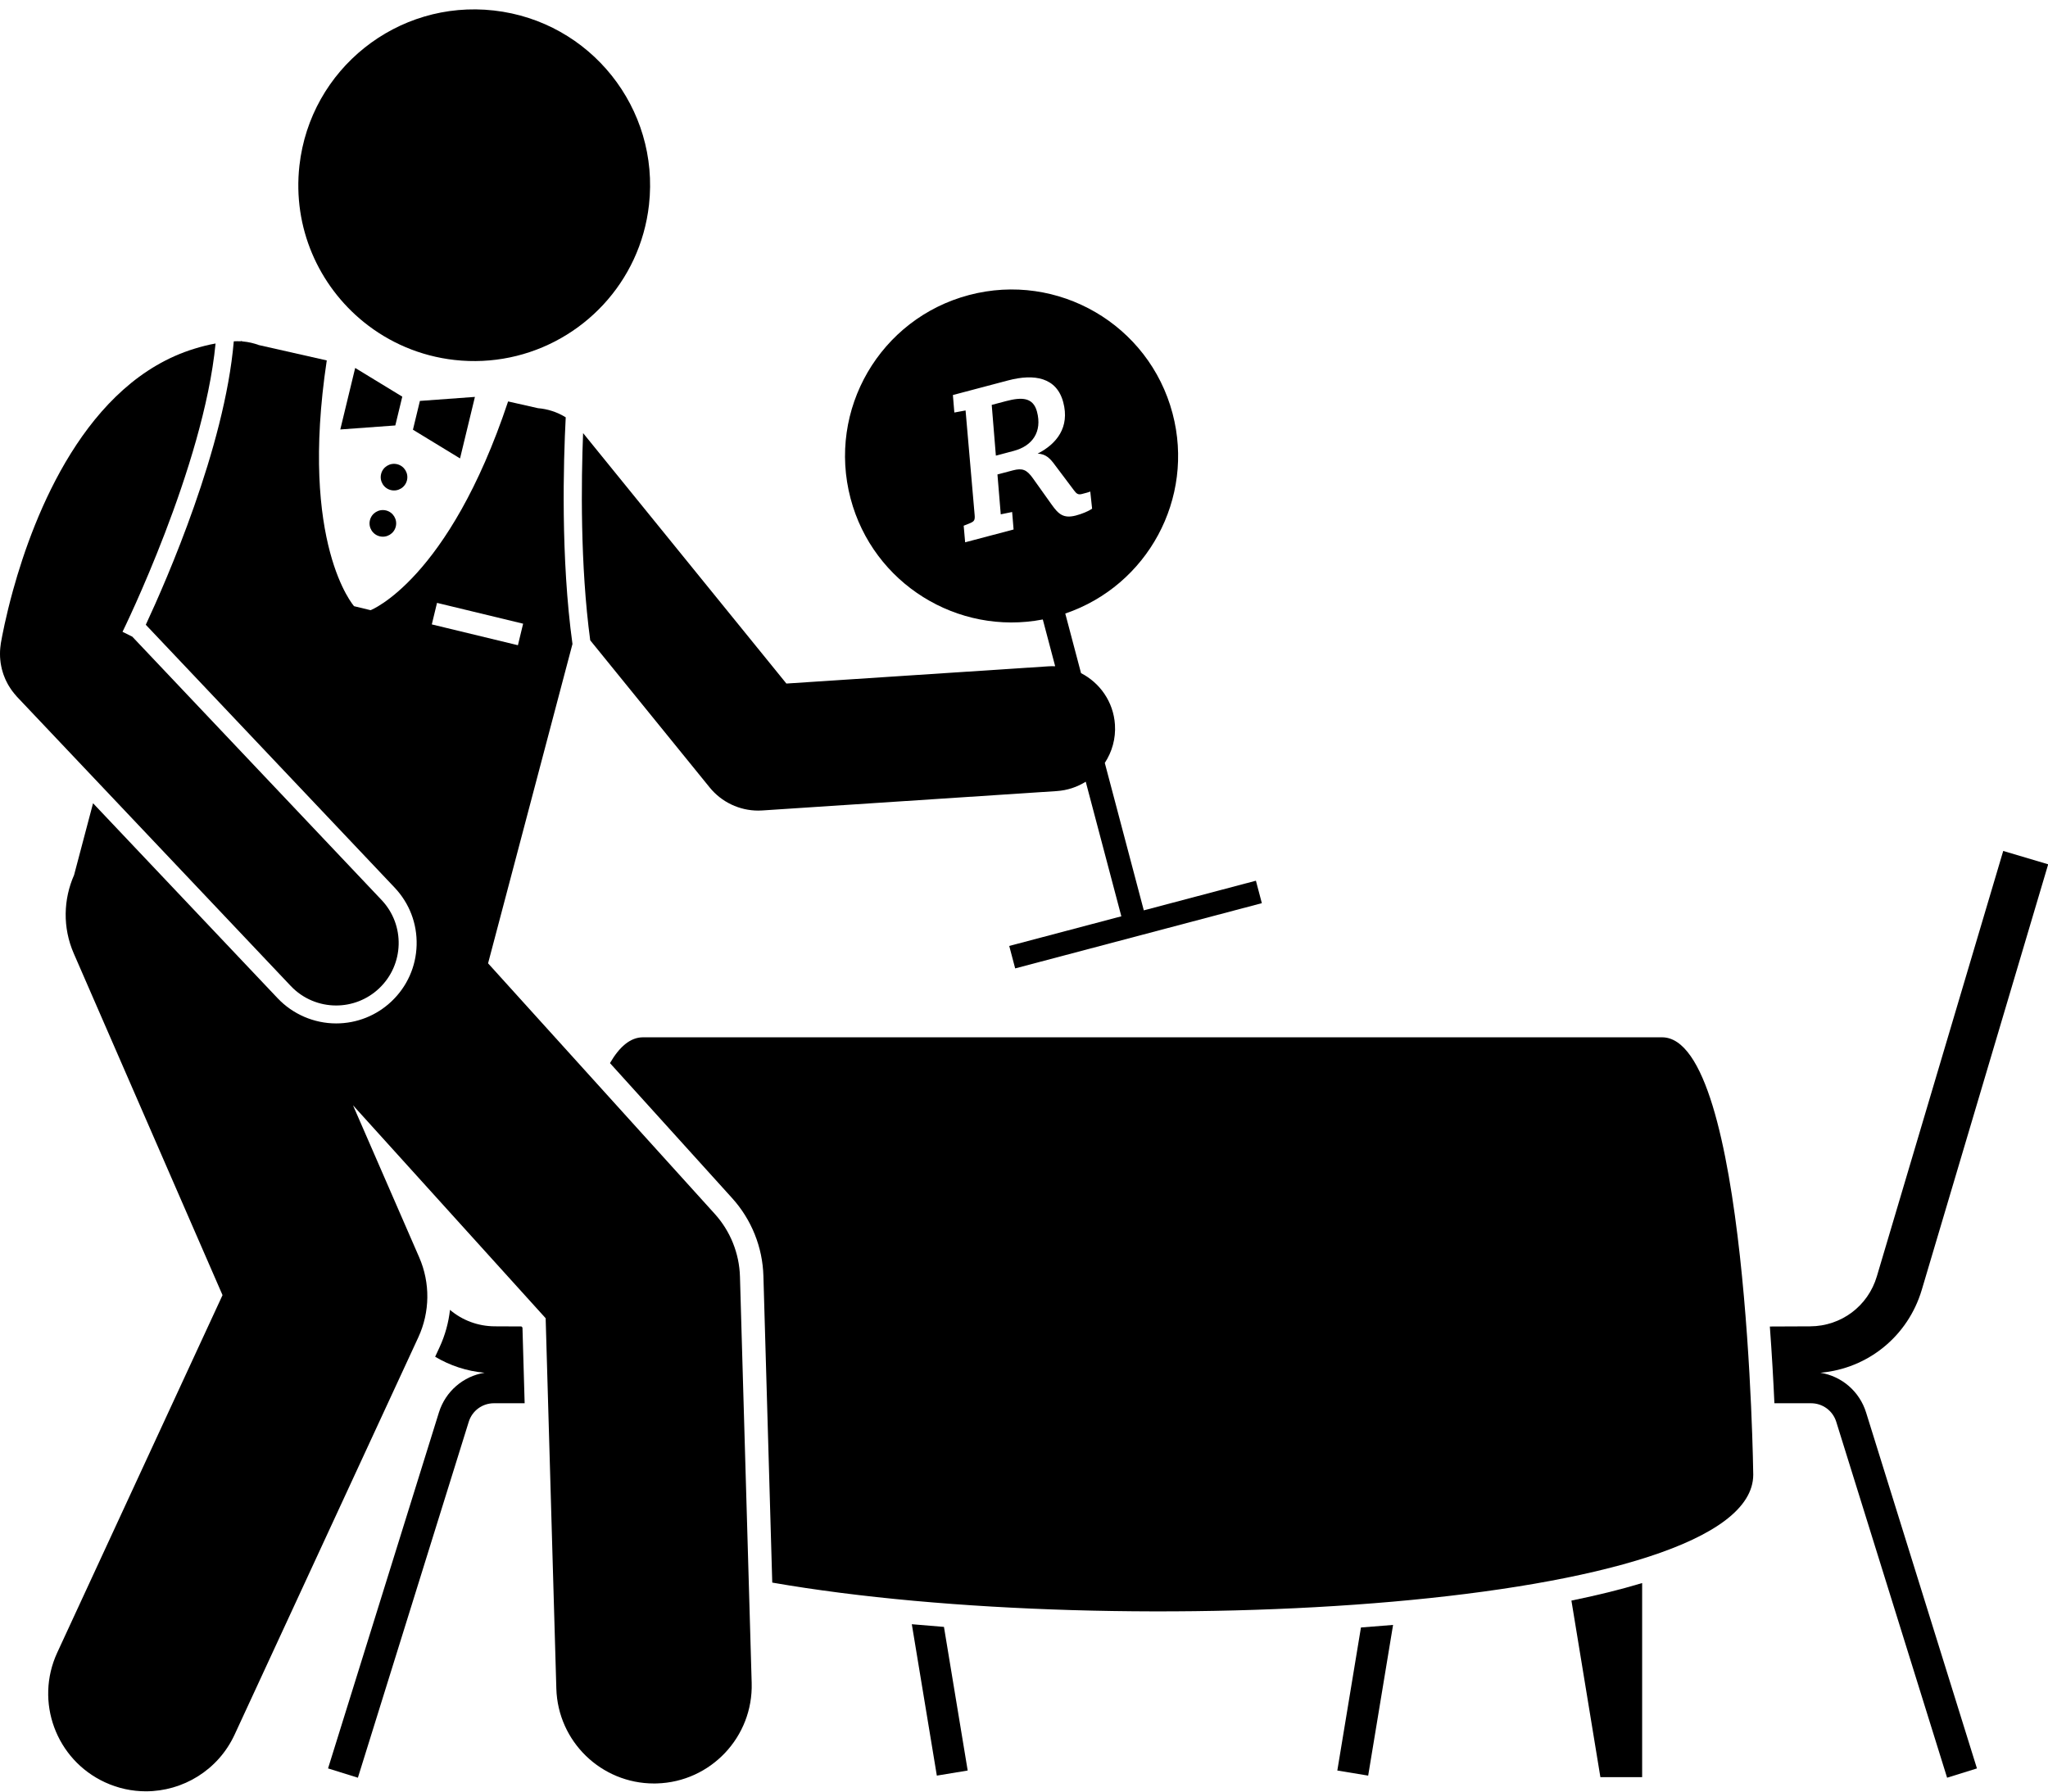 <?xml version="1.0" encoding="UTF-8"?>
<!DOCTYPE svg PUBLIC '-//W3C//DTD SVG 1.0//EN'
          'http://www.w3.org/TR/2001/REC-SVG-20010904/DTD/svg10.dtd'>
<svg height="229.3" preserveAspectRatio="xMidYMid meet" version="1.0" viewBox="-0.0 -1.2 262.0 229.3" width="262.0" xmlns="http://www.w3.org/2000/svg" xmlns:xlink="http://www.w3.org/1999/xlink" zoomAndPan="magnify"
><g id="change1_1"
  ><path d="M119.849,226.006l3.947-0.652l-3.036-18.377c-1.387-0.107-2.759-0.221-4.112-0.344L119.849,226.006z"
    /><path d="M66.839,168.671l-0.127-0.14l-3.41-0.015c-2.171-0.009-4.176-0.785-5.735-2.106 c-0.184,1.635-0.625,3.247-1.33,4.77l-0.568,1.228c1.889,1.126,4.035,1.845,6.323,2.047 c-2.728,0.443-5,2.377-5.844,5.088l-14.181,45.541l3.818,1.19l14.181-45.541 c0.442-1.421,1.739-2.375,3.228-2.375h3.924L66.839,168.671z"
    /><path d="M245.856,163.833l16.168-54.437l-5.752-1.709l-16.168,54.438c-1.13,3.806-4.557,6.375-8.527,6.392l-5.16,0.022 c0.265,3.585,0.452,6.95,0.582,9.82h4.685c1.488,0,2.785,0.954,3.228,2.375l14.181,45.541l3.818-1.19 l-14.181-45.541c-0.845-2.712-3.116-4.645-5.844-5.088C238.969,173.919,244.09,169.78,245.856,163.833z"
    /><path d="M171.083,225.354l3.947,0.652l3.185-19.282c-1.385,0.119-2.758,0.229-4.109,0.327L171.083,225.354z"
    /><path d="M204.737,226.199h5.342v-24.833c-2.819,0.852-5.865,1.595-9.048,2.243L204.737,226.199z"
    /><path d="M212.626,131.533c-4.787,0-125.586,0-130.371,0c-1.622,0-3.018,1.224-4.222,3.3l15.63,17.28 c2.473,2.734,3.893,6.268,3.999,9.951l1.132,39.243c44.374,7.728,125.498,3.381,125.498-13.813 C224.292,187.494,223.626,131.533,212.626,131.533z"
    /><path d="M94.663,162.151c-0.086-2.974-1.23-5.819-3.225-8.025L62.439,122.066L73.236,81.205 c-1.517-11.005-1.157-23.309-0.863-29.006c-1.088-0.672-2.307-1.067-3.555-1.169l-3.816-0.863 C57.38,73.028,47.409,76.879,47.409,76.879l-2.112-0.511c0,0-7.035-7.906-3.494-31.448l-8.682-1.963 c-0.652-0.242-1.34-0.401-2.055-0.465l-0.231-0.052c-0.024,0.009-0.046,0.022-0.07,0.032 c-0.283-0.014-0.568-0.014-0.857,0.002c-1.162,13.602-8.61,30.59-11.257,36.269l31.833,33.634 c1.891,1.998,2.891,4.613,2.814,7.364c-0.075,2.75-1.218,5.306-3.216,7.197c-1.92,1.818-4.435,2.819-7.079,2.819 c-2.818,0-5.546-1.173-7.482-3.22l-23.617-24.954l-2.428,9.189c-1.36,3.083-1.49,6.699-0.039,10.033 l19.031,43.719L7.322,210.266c-2.897,6.267-0.165,13.694,6.102,16.592c1.698,0.785,3.481,1.156,5.237,1.156 c4.722,0,9.242-2.689,11.354-7.258l23.5-50.834c1.497-3.238,1.539-6.963,0.114-10.234l-8.47-19.456l24.646,27.247 l1.367,47.393c0.196,6.778,5.752,12.14,12.488,12.14c0.122,0,0.245-0.002,0.367-0.005 c6.9-0.199,12.334-5.955,12.135-12.855L94.663,162.151z M55.907,75.944l11.016,2.664l-0.666,2.754l-11.016-2.664 L55.907,75.944z"
    /><path d="M0.087,81.284c-0.021,0.139-0.037,0.278-0.051,0.418c-0.013,0.13-0.023,0.259-0.029,0.389 C0.001,82.216,0,82.34,0,82.465c-0,0.141,0.001,0.282,0.009,0.422c0.006,0.116,0.017,0.23,0.028,0.345 c0.014,0.142,0.028,0.284,0.049,0.425c0.018,0.12,0.042,0.239,0.065,0.358c0.026,0.13,0.051,0.259,0.083,0.387 c0.033,0.134,0.073,0.267,0.114,0.4c0.033,0.108,0.065,0.216,0.103,0.322c0.052,0.148,0.112,0.294,0.173,0.44 c0.037,0.087,0.072,0.175,0.112,0.261c0.071,0.154,0.15,0.304,0.231,0.454c0.041,0.076,0.082,0.152,0.125,0.226 c0.086,0.146,0.178,0.29,0.275,0.432c0.051,0.076,0.102,0.151,0.156,0.226c0.096,0.131,0.197,0.26,0.301,0.387 c0.065,0.079,0.132,0.157,0.2,0.234c0.054,0.061,0.101,0.125,0.158,0.184l35.01,36.991 c1.573,1.663,3.69,2.501,5.811,2.501c1.974,0,3.952-0.726,5.498-2.19c3.209-3.037,3.349-8.1,0.311-11.309 L16.922,80.263l-1.248-0.618c0.11-0.224,10.376-21.132,11.904-36.892c-0.925,0.162-1.81,0.395-2.677,0.66 C10.966,47.668,4.37,64.551,1.665,74.339c-0.926,3.352-1.403,5.879-1.556,6.766 C0.099,81.165,0.096,81.224,0.087,81.284z"
    /><path d="M75.507,80.734l0.721,0.888l14.562,17.942c1.525,1.878,3.811,2.958,6.211,2.958 c0.175,0,0.351-0.006,0.526-0.018l37.651-2.478c1.369-0.09,2.634-0.52,3.719-1.201l4.556,17.224l-14.342,3.793 l0.76,2.874l31.557-8.347l-0.76-2.874l-14.342,3.793l-4.99-18.866c0.921-1.403,1.417-3.101,1.298-4.905 c-0.191-2.907-1.921-5.34-4.337-6.582l-2.018-7.628c10.508-3.569,16.606-14.716,13.725-25.606 c-3.009-11.374-14.668-18.156-26.042-15.147c-11.374,3.008-18.156,14.668-15.147,26.042 c2.881,10.89,13.692,17.564,24.59,15.472l1.583,5.986c-0.285-0.012-0.572-0.011-0.863,0.008l-33.523,2.205 L76.015,55.969l-1.42-1.75C74.353,60.358,74.213,71.116,75.507,80.734z M129.58,58.988l-1.976,0.523 l0.422,5.102l1.456-0.298l0.186,2.239l-6.198,1.639l-0.186-2.123l0.838-0.337c0.493-0.217,0.627-0.369,0.563-1.047 l-1.16-13.364l-1.436,0.264l-0.186-2.239l7.065-1.869c3.384-0.895,6.217-0.369,7.054,2.797 c0.845,3.194-0.825,5.315-3.273,6.571c1.027,0.047,1.57,0.57,2.255,1.518l2.415,3.213 c0.31,0.41,0.523,0.557,0.984,0.435l0.596-0.158c0.135-0.036,0.297-0.079,0.48-0.156l0.234,2.197 c-0.492,0.333-1.302,0.663-2.06,0.864c-1.597,0.422-2.243-0.16-3.123-1.404l-2.396-3.363 C131.351,58.896,130.798,58.666,129.58,58.988z"
    /><path d="M51.464 49.556L45.438 45.882 43.534 53.754 50.573 53.24z"
    /><path d="M52.827 53.786L58.853 57.459 60.756 49.587 53.718 50.101z"
    /><path d="M52.064,60.256c0.221-0.914-0.341-1.835-1.255-2.056c-0.914-0.221-1.835,0.341-2.056,1.255 c-0.221,0.914,0.341,1.835,1.255,2.056C50.922,61.732,51.843,61.17,52.064,60.256z"
    /><path d="M48.578,67.426c0.914,0.221,1.835-0.341,2.056-1.255c0.221-0.914-0.341-1.835-1.255-2.056 c-0.914-0.221-1.835,0.341-2.056,1.255C47.101,66.284,47.663,67.204,48.578,67.426z"
    /><path d="M65.224,44.536c9.274-1.917,16.683-9.595,17.8-19.516c1.391-12.349-7.491-23.486-19.841-24.877 c-12.348-1.391-23.486,7.492-24.877,19.841c-0.894,7.936,2.46,15.367,8.245,20.036 c3.217,2.597,7.183,4.343,11.595,4.84C60.576,45.134,62.955,45.005,65.224,44.536z"
    /><path d="M132.663,51.482c-0.487-1.841-1.921-1.896-3.978-1.352l-1.814,0.48l0.53,6.492l2.273-0.601 C132.084,55.864,133.343,54.053,132.663,51.482z"
  /></g
></svg
>
